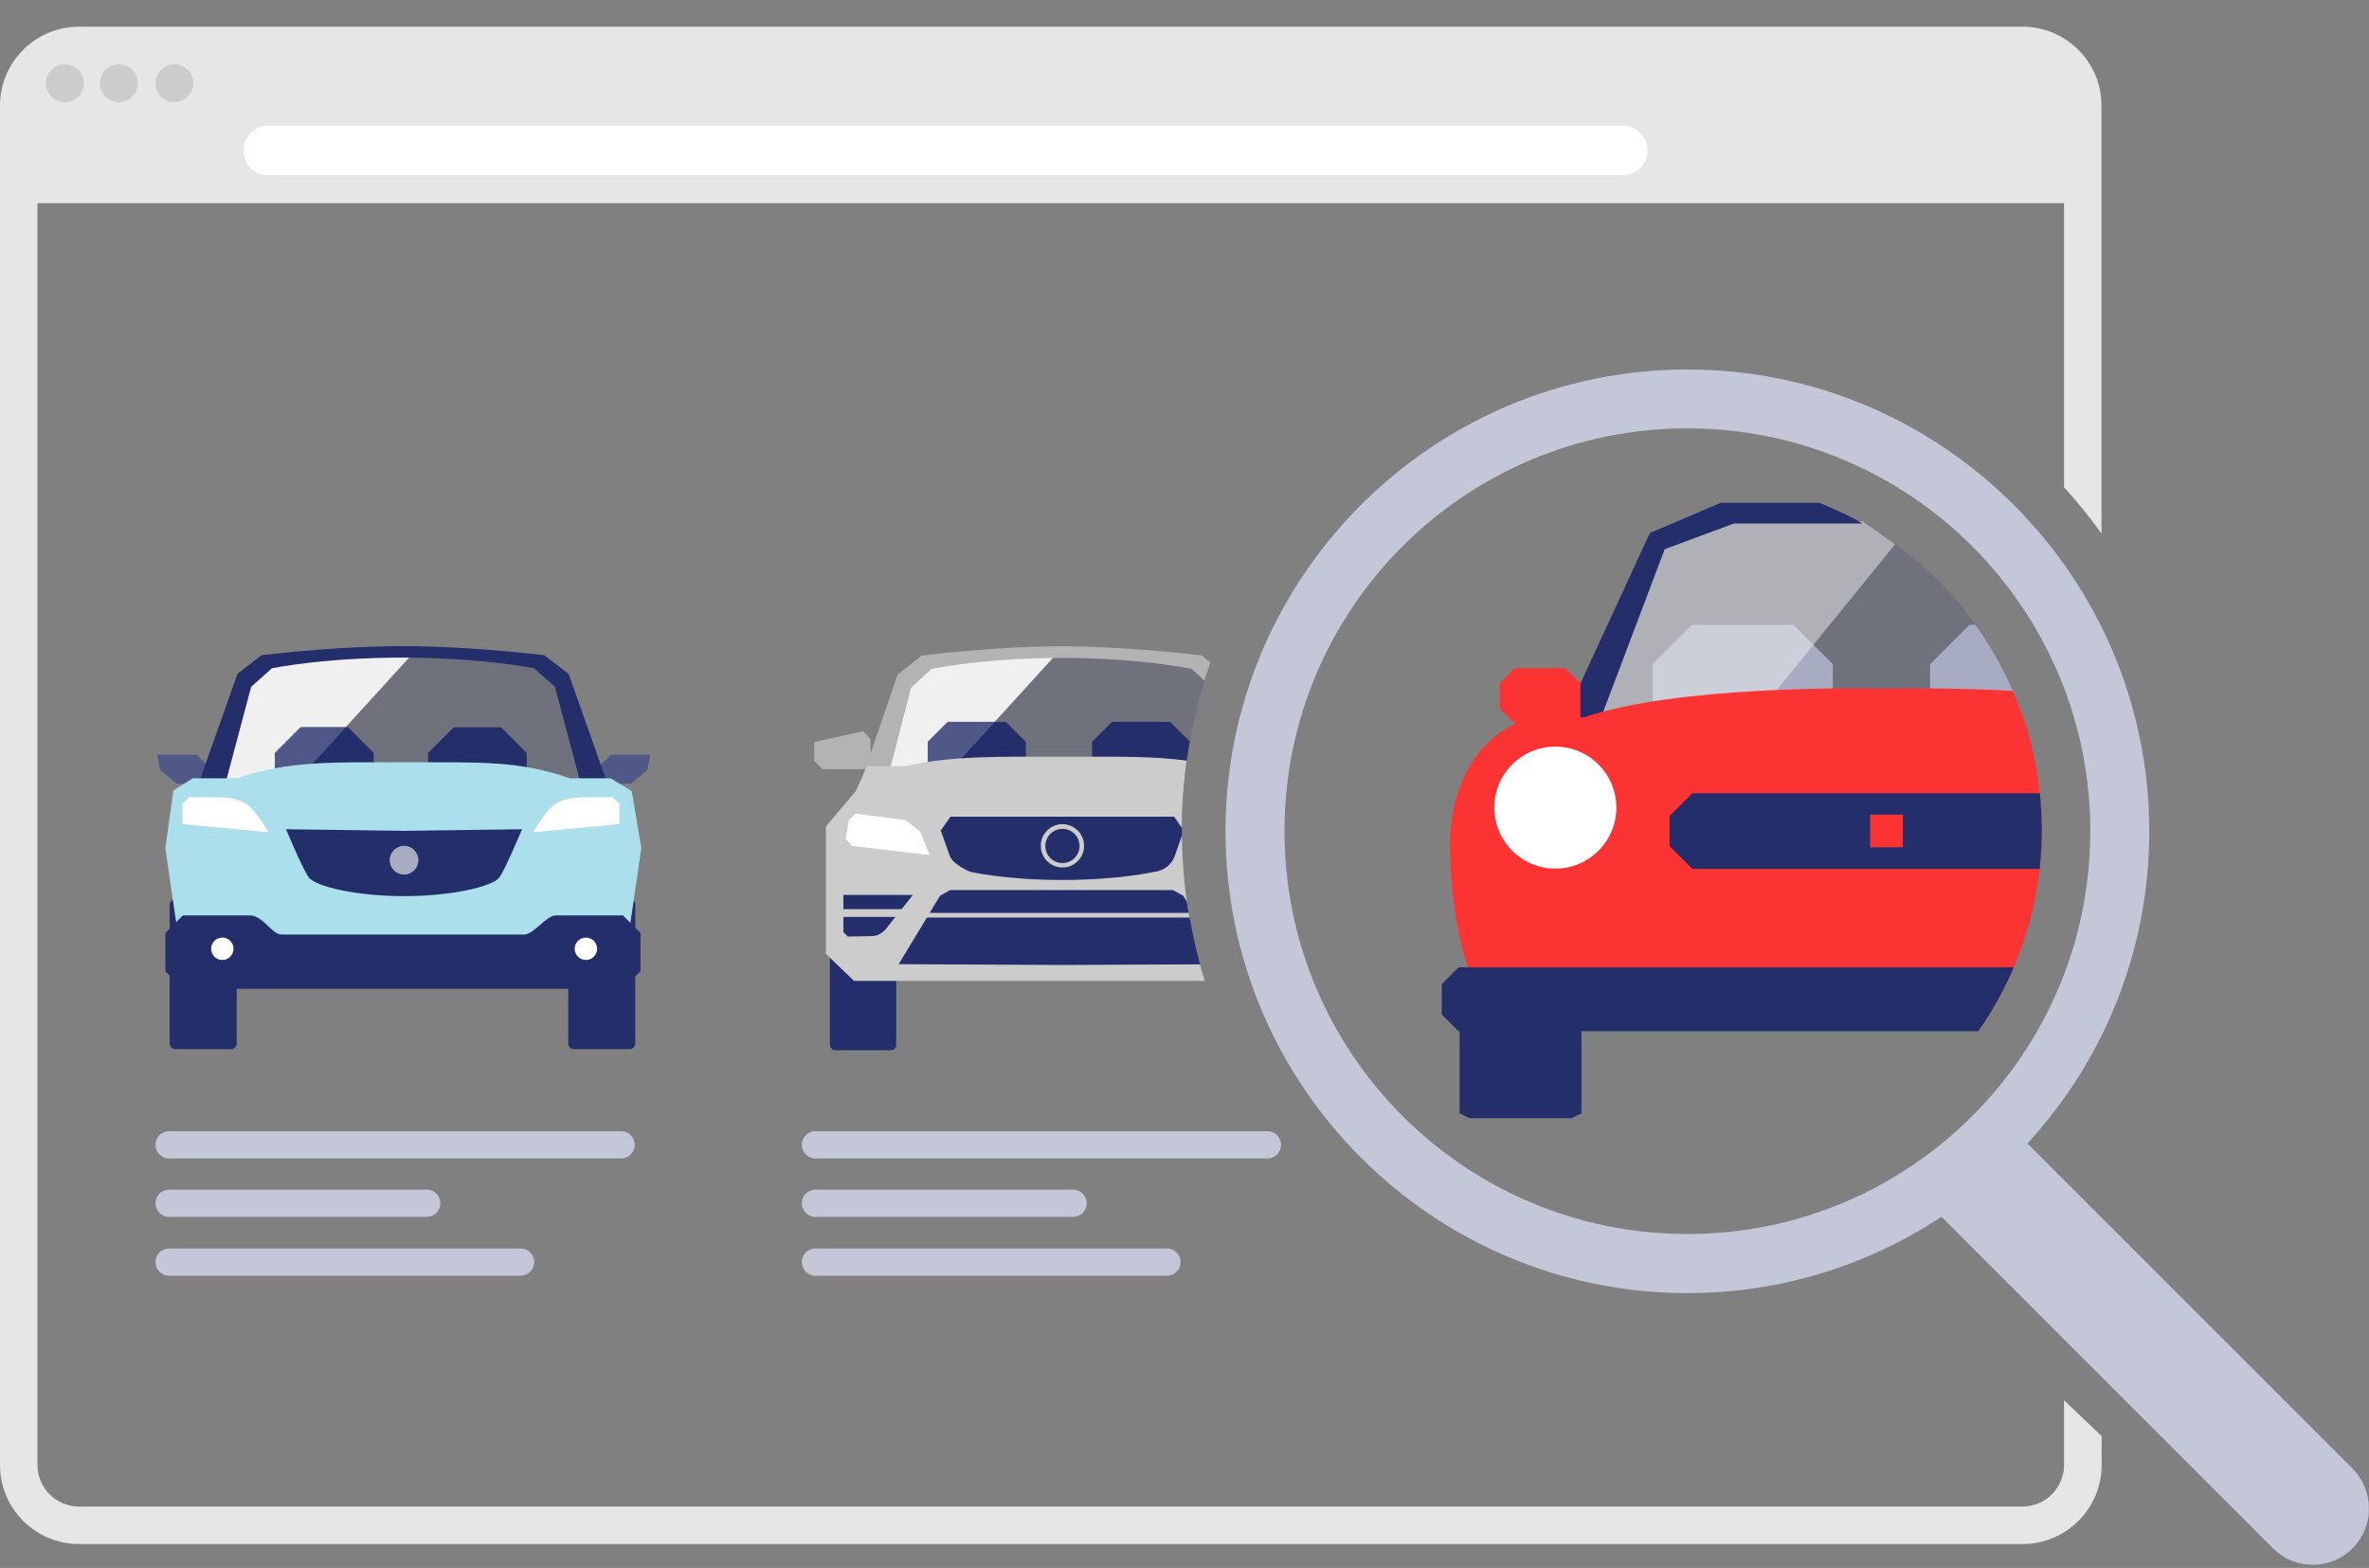 <?xml version="1.0" encoding="UTF-8"?> <svg xmlns="http://www.w3.org/2000/svg" width="71" height="47" viewBox="0 0 71 47" fill="none"><rect x="0" y="0" width="71" height="47" fill="#808080" stroke="none"/><path opacity="0.18" d="M6.229 23.513H18.072L16.648 20.089L15.267 19.568H8.905L7.627 20.127L6.229 23.513Z" fill="#232E6A"></path><path d="M11.955 19.568L7.696 19.882L6.229 23.577H8.741L12.338 19.628C12.213 19.594 12.084 19.572 11.95 19.572L11.955 19.568Z" fill="#F0F0F0"></path><path d="M10.432 25.622H9.012L8.242 24.852V22.573L9.012 21.802H10.432L11.202 22.573V24.852L10.432 25.622Z" fill="#232E6A"></path><path d="M8.745 23.58L10.367 21.799H9.017L8.246 22.569V23.576H8.75L8.745 23.58Z" fill="#505888"></path><path d="M15.018 25.622H13.598L12.828 24.852V22.573L13.598 21.802H15.018L15.787 22.573V24.852L15.018 25.622Z" fill="#232E6A"></path><path d="M4.715 22.623H5.893L6.225 22.954V23.488H5.291L4.801 23.083L4.71 22.623H4.715Z" fill="#505888"></path><path d="M19.487 22.623H18.308L17.977 22.954V23.488H18.911L19.401 23.083L19.491 22.623H19.487Z" fill="#505888"></path><path d="M17.031 20.194C16.768 19.992 16.566 19.837 16.308 19.639C15.495 19.544 13.882 19.385 12.269 19.368C12.23 19.368 12.191 19.368 12.152 19.368C12.127 19.368 12.101 19.368 12.075 19.368C12.049 19.368 12.023 19.368 11.998 19.368C11.959 19.368 11.92 19.368 11.882 19.368C10.264 19.385 8.655 19.544 7.842 19.639C7.58 19.841 7.378 19.996 7.119 20.194L5.979 23.412H6.775L7.528 20.586C7.752 20.383 7.928 20.229 8.152 20.031C8.935 19.884 10.2 19.73 11.83 19.712H11.843C11.92 19.712 12.002 19.712 12.079 19.712C12.161 19.712 12.239 19.712 12.316 19.712H12.329C13.959 19.73 15.22 19.889 16.007 20.031C16.231 20.233 16.407 20.388 16.631 20.586L17.384 23.412H18.179L17.039 20.194H17.031Z" fill="#232E6A"></path><path d="M6.926 26.958H5.252C5.16 26.958 5.085 27.033 5.085 27.125V31.281C5.085 31.374 5.16 31.449 5.252 31.449H6.926C7.018 31.449 7.094 31.374 7.094 31.281V27.125C7.094 27.033 7.018 26.958 6.926 26.958Z" fill="#232E6A"></path><path d="M18.872 26.958H17.198C17.106 26.958 17.031 27.033 17.031 27.125V31.281C17.031 31.374 17.106 31.449 17.198 31.449H18.872C18.965 31.449 19.04 31.374 19.04 31.281V27.125C19.04 27.033 18.965 26.958 18.872 26.958Z" fill="#232E6A"></path><path d="M18.928 23.712L18.3 23.329H17.074C15.529 22.795 14.441 22.851 12.088 22.851C10.045 22.851 8.646 22.795 7.102 23.329H5.781L5.196 23.694L4.956 25.428L5.338 28.052L6.156 28.869H18.02L18.837 28.052L19.22 25.428L18.932 23.707L18.928 23.712Z" fill="#AADFEB"></path><path d="M8.049 24.948L5.467 24.703V24.096L5.665 23.898H6.22C6.801 23.898 7.089 23.916 7.377 24.096C7.666 24.277 8.049 24.948 8.049 24.948Z" fill="white"></path><path d="M15.981 24.948L18.562 24.703V24.096L18.364 23.898H17.809C17.229 23.898 16.94 23.916 16.652 24.096C16.364 24.277 15.981 24.948 15.981 24.948Z" fill="white"></path><path d="M12.11 24.905L8.573 24.857C8.573 24.857 9.051 26.006 9.245 26.29C9.438 26.574 10.677 26.862 12.11 26.862C13.542 26.862 14.785 26.574 14.975 26.29C15.164 26.006 15.646 24.857 15.646 24.857L12.11 24.905Z" fill="#232E6A"></path><path d="M12.11 26.216C12.347 26.216 12.54 26.023 12.54 25.785C12.54 25.548 12.347 25.355 12.11 25.355C11.872 25.355 11.679 25.548 11.679 25.785C11.679 26.023 11.872 26.216 12.11 26.216Z" fill="#A7ACC3"></path><path d="M18.67 27.441H16.661C16.364 27.441 16.003 28.014 15.706 28.014H8.444C8.147 28.014 7.881 27.441 7.489 27.441H5.48L4.956 27.966V29.115L5.48 29.64H18.67L19.195 29.115V27.966L18.67 27.441Z" fill="#232E6A"></path><path d="M17.56 28.776C17.745 28.776 17.895 28.626 17.895 28.44C17.895 28.255 17.745 28.105 17.56 28.105C17.375 28.105 17.224 28.255 17.224 28.44C17.224 28.626 17.375 28.776 17.56 28.776Z" fill="white"></path><path d="M6.663 28.776C6.849 28.776 6.999 28.626 6.999 28.44C6.999 28.255 6.849 28.105 6.663 28.105C6.478 28.105 6.328 28.255 6.328 28.44C6.328 28.626 6.478 28.776 6.663 28.776Z" fill="white"></path><path opacity="0.18" d="M36.165 20.191L34.913 19.722H28.607L27.342 20.277L25.957 23.056H35.537C35.657 22.071 35.868 21.112 36.165 20.196V20.191Z" fill="#232E6A"></path><path d="M31.373 19.49L27.527 19.774L26.202 23.108H28.474L31.721 19.541C31.61 19.507 31.493 19.49 31.373 19.49Z" fill="#F0F0F0"></path><path d="M30.147 25.424H28.409L27.811 24.826V22.236L28.409 21.638H30.147L30.745 22.236V24.826L30.147 25.424Z" fill="#232E6A"></path><path d="M28.474 23.109L29.816 21.638H28.409L27.811 22.236V23.109H28.478H28.474Z" fill="#505888"></path><path d="M35.421 24.881C35.421 23.974 35.503 23.088 35.657 22.227L35.068 21.638H33.33C33.098 21.87 32.965 22.004 32.732 22.236V24.826C32.965 25.058 33.098 25.191 33.33 25.424H35.068L35.425 25.067C35.425 25.006 35.421 24.946 35.421 24.881Z" fill="#232E6A"></path><path d="M24.4 22.244L25.862 21.917L26.09 22.145V23.057H24.654L24.404 22.807V22.248L24.4 22.244Z" fill="#B3B3B3"></path><path d="M26.697 27.034H25.036C24.946 27.034 24.873 27.107 24.873 27.197V31.318C24.873 31.409 24.946 31.482 25.036 31.482H26.697C26.787 31.482 26.86 31.409 26.86 31.318V27.197C26.86 27.107 26.787 27.034 26.697 27.034Z" fill="#232E6A"></path><path d="M36.096 20.392C36.152 20.211 36.217 20.031 36.277 19.85L36.019 19.648C35.214 19.553 33.618 19.39 32.014 19.373C31.975 19.373 31.936 19.373 31.898 19.373C31.872 19.373 31.846 19.373 31.82 19.373C31.794 19.373 31.769 19.373 31.743 19.373C31.704 19.373 31.665 19.373 31.627 19.373C30.026 19.39 28.43 19.553 27.622 19.652C27.364 19.859 27.162 20.014 26.903 20.22L25.772 23.507H26.559L27.303 20.616L27.923 20.048C28.701 19.902 29.953 19.742 31.567 19.721H31.579C31.657 19.721 31.734 19.721 31.816 19.721C31.893 19.721 31.975 19.721 32.053 19.721H32.066C33.679 19.738 34.931 19.902 35.709 20.048C35.847 20.173 35.967 20.285 36.088 20.396L36.096 20.392Z" fill="#B3B3B3"></path><path d="M35.421 24.886C35.421 24.176 35.472 23.483 35.567 22.799C34.539 22.662 33.507 22.683 31.807 22.683C29.897 22.683 28.551 22.649 27.123 22.967H25.996L25.639 23.724L24.753 24.774V28.594L25.596 29.403H36.105C35.662 27.975 35.421 26.456 35.421 24.886Z" fill="#CCCCCC"></path><path d="M27.583 24.938L27.867 25.631L25.54 25.36L25.346 25.145L25.441 24.585L25.639 24.387L27.144 24.585L27.583 24.938Z" fill="white"></path><path d="M35.421 24.886C35.421 24.86 35.421 24.834 35.421 24.812L35.189 24.481H28.486L28.194 24.894L28.465 25.656C28.56 25.922 29.08 26.133 29.08 26.133C29.08 26.133 30.134 26.378 31.837 26.378C33.541 26.378 34.595 26.133 34.595 26.133C34.875 26.107 35.115 25.922 35.21 25.656L35.421 25.053C35.421 24.997 35.421 24.942 35.421 24.886Z" fill="#232E6A"></path><path d="M31.842 24.705C31.485 24.705 31.192 24.997 31.192 25.354C31.192 25.711 31.485 26.004 31.842 26.004C32.199 26.004 32.491 25.711 32.491 25.354C32.491 24.997 32.199 24.705 31.842 24.705ZM31.842 25.87C31.558 25.87 31.33 25.642 31.33 25.358C31.33 25.075 31.558 24.846 31.842 24.846C32.126 24.846 32.354 25.075 32.354 25.358C32.354 25.642 32.126 25.87 31.842 25.87Z" fill="#CCCCCC"></path><path d="M27.024 27.252L27.359 26.826H25.277V27.252H27.024Z" fill="#232E6A"></path><path d="M25.277 27.485V27.941L25.411 28.074L26.116 28.061C26.288 28.061 26.447 27.975 26.555 27.842L26.835 27.485H25.273H25.277Z" fill="#232E6A"></path><path d="M35.653 27.504H27.781L26.933 28.902C26.933 28.902 30.117 28.915 31.502 28.924H32.143C33.111 28.919 34.944 28.911 35.967 28.907C35.843 28.446 35.739 27.982 35.657 27.509L35.653 27.504Z" fill="#232E6A"></path><path d="M35.576 27.037L35.464 26.852L35.154 26.68H28.482L28.172 26.852L27.863 27.364H35.623C35.606 27.256 35.589 27.145 35.572 27.037H35.576Z" fill="#232E6A"></path><path d="M18.614 33.909H5.067C4.842 33.909 4.659 34.092 4.659 34.318C4.659 34.543 4.842 34.726 5.067 34.726H18.614C18.84 34.726 19.023 34.543 19.023 34.318C19.023 34.092 18.84 33.909 18.614 33.909Z" fill="#C4C7D7"></path><path d="M12.789 35.66H5.067C4.842 35.66 4.659 35.843 4.659 36.069C4.659 36.294 4.842 36.477 5.067 36.477H12.789C13.015 36.477 13.198 36.294 13.198 36.069C13.198 35.843 13.015 35.66 12.789 35.66Z" fill="#C4C7D7"></path><path d="M15.603 37.423H5.067C4.842 37.423 4.659 37.606 4.659 37.832C4.659 38.058 4.842 38.241 5.067 38.241H15.603C15.828 38.241 16.011 38.058 16.011 37.832C16.011 37.606 15.828 37.423 15.603 37.423Z" fill="#C4C7D7"></path><path d="M37.985 33.909H24.439C24.213 33.909 24.03 34.092 24.03 34.318C24.03 34.543 24.213 34.726 24.439 34.726H37.985C38.211 34.726 38.394 34.543 38.394 34.318C38.394 34.092 38.211 33.909 37.985 33.909Z" fill="#C4C7D7"></path><path d="M32.16 35.66H24.439C24.213 35.66 24.03 35.843 24.03 36.069C24.03 36.294 24.213 36.477 24.439 36.477H32.16C32.386 36.477 32.569 36.294 32.569 36.069C32.569 35.843 32.386 35.66 32.16 35.66Z" fill="#C4C7D7"></path><path d="M34.974 37.423H24.439C24.213 37.423 24.03 37.606 24.03 37.832C24.03 38.058 24.213 38.241 24.439 38.241H34.974C35.199 38.241 35.382 38.058 35.382 37.832C35.382 37.606 35.199 37.423 34.974 37.423Z" fill="#C4C7D7"></path><path d="M61.86 41.977V43.917C61.86 44.601 61.3 45.16 60.617 45.16H2.366C1.682 45.16 1.123 44.601 1.123 43.917V6.091H61.86V14.604C62.26 15.043 62.634 15.508 62.983 15.99V3.166C62.983 1.863 61.92 0.8 60.617 0.8H2.366C1.063 0.8 0 1.863 0 3.166V43.917C0 45.22 1.063 46.283 2.366 46.283H60.621C61.924 46.283 62.987 45.22 62.987 43.917V43.048L61.864 41.977H61.86Z" fill="#E6E6E6"></path><path d="M48.636 3.769H8.04C7.631 3.769 7.3 4.1 7.3 4.509V4.513C7.3 4.922 7.631 5.253 8.04 5.253H48.636C49.045 5.253 49.376 4.922 49.376 4.513V4.509C49.376 4.1 49.045 3.769 48.636 3.769Z" fill="white"></path><path d="M1.944 3.061C2.258 3.061 2.512 2.807 2.512 2.493C2.512 2.18 2.258 1.926 1.944 1.926C1.631 1.926 1.377 2.18 1.377 2.493C1.377 2.807 1.631 3.061 1.944 3.061Z" fill="#CCCCCC"></path><path d="M3.562 3.061C3.876 3.061 4.13 2.807 4.13 2.494C4.13 2.18 3.876 1.926 3.562 1.926C3.248 1.926 2.994 2.18 2.994 2.494C2.994 2.807 3.248 3.061 3.562 3.061Z" fill="#CCCCCC"></path><path d="M5.227 3.061C5.54 3.061 5.795 2.807 5.795 2.494C5.795 2.18 5.54 1.926 5.227 1.926C4.913 1.926 4.659 2.18 4.659 2.494C4.659 2.807 4.913 3.061 5.227 3.061Z" fill="#CCCCCC"></path><path opacity="0.18" d="M55.51 15.52H51.69L49.789 16.419L47.703 21.861H60.754C59.933 19.108 58.018 16.828 55.515 15.52H55.51Z" fill="#232E6A"></path><path d="M59.206 18.729H59.025C58.569 19.185 58.306 19.448 57.846 19.908V24.515C58.302 24.971 58.565 25.234 59.025 25.694H61.154C61.176 25.427 61.189 25.156 61.189 24.881C61.189 22.584 60.453 20.463 59.206 18.729Z" fill="#A7ACC3"></path><path d="M53.751 25.694H50.709L49.531 24.515V19.908L50.709 18.729H53.751L54.93 19.908V24.515L53.751 25.694Z" fill="#A7ACC3"></path><g style="mix-blend-mode:screen" opacity="0.5"><path d="M55.82 15.626H51.247C50.391 15.626 49.63 16.202 49.355 17.063L47.862 21.752H52.383L56.797 16.314L55.816 15.626H55.82Z" fill="#F2F2F2"></path></g><path d="M49.453 15.967L46.842 21.624L47.948 21.603L49.892 16.462L51.97 15.692H55.824C55.407 15.456 54.973 15.249 54.525 15.073H51.57L49.458 15.972L49.453 15.967Z" fill="#232E6A"></path><path d="M47.367 21.689H45.401L44.95 21.237V20.48L45.401 20.028H46.915L47.367 20.48V21.689Z" fill="#FB3333"></path><path d="M47.096 33.52H44.046L43.745 33.374V29.743C43.745 29.661 43.883 29.597 44.046 29.597H47.096C47.264 29.597 47.397 29.666 47.397 29.743V33.374L47.096 33.52Z" fill="#232E6A"></path><path d="M60.638 21.509H46.249C45.1 21.509 43.461 22.726 43.461 25.337C43.461 27.948 44.158 29.42 44.158 29.42C44.158 30.241 44.829 30.607 45.651 30.607H59.498C60.569 28.955 61.193 26.989 61.193 24.873C61.193 23.694 60.995 22.563 60.642 21.504L60.638 21.509Z" fill="#FB3333"></path><path d="M46.614 26.037C47.624 26.037 48.443 25.218 48.443 24.208C48.443 23.199 47.624 22.38 46.614 22.38C45.605 22.38 44.786 23.199 44.786 24.208C44.786 25.218 45.605 26.037 46.614 26.037Z" fill="white"></path><path d="M43.711 29C43.517 29.194 43.405 29.306 43.212 29.499V30.411C43.405 30.605 43.517 30.717 43.711 30.91H59.292C59.709 30.312 60.066 29.671 60.354 28.996H43.711V29Z" fill="#232E6A"></path><path d="M56.517 20.642C55.769 20.625 50.245 20.543 47.436 21.515C47.436 21.515 50.284 23.735 56.431 23.778C56.461 23.778 56.487 23.778 56.517 23.778C56.547 23.778 56.573 23.778 56.603 23.778C58.362 23.765 59.838 23.571 61.068 23.305C60.931 22.397 60.681 21.524 60.328 20.711C58.483 20.607 56.891 20.633 56.517 20.642Z" fill="#FB3333"></path><path d="M61.133 23.779H50.722C50.456 24.046 50.305 24.196 50.038 24.463V25.362C50.305 25.629 50.456 25.779 50.722 26.046H61.129C61.172 25.663 61.193 25.276 61.193 24.884C61.193 24.493 61.172 24.145 61.137 23.783L61.133 23.779Z" fill="#232E6A"></path><path d="M57.029 24.419H56.048V25.4H57.029V24.419Z" fill="#FB3333"></path><path d="M70.511 44.023L60.763 34.276C63.03 31.811 64.415 28.524 64.415 24.919C64.415 17.288 58.203 11.076 50.572 11.076C42.941 11.076 36.729 17.288 36.729 24.919C36.729 32.55 42.941 38.762 50.572 38.762C53.385 38.762 56.001 37.919 58.186 36.474L68.123 46.411C68.454 46.742 68.885 46.906 69.315 46.906C69.745 46.906 70.179 46.742 70.506 46.411C71.165 45.753 71.165 44.686 70.506 44.023H70.511ZM38.497 24.915C38.497 18.247 43.904 12.84 50.572 12.84C57.24 12.84 62.647 18.247 62.647 24.915C62.647 31.583 57.24 36.99 50.572 36.99C43.904 36.99 38.497 31.583 38.497 24.915Z" fill="#C4C7D7"></path></svg> 